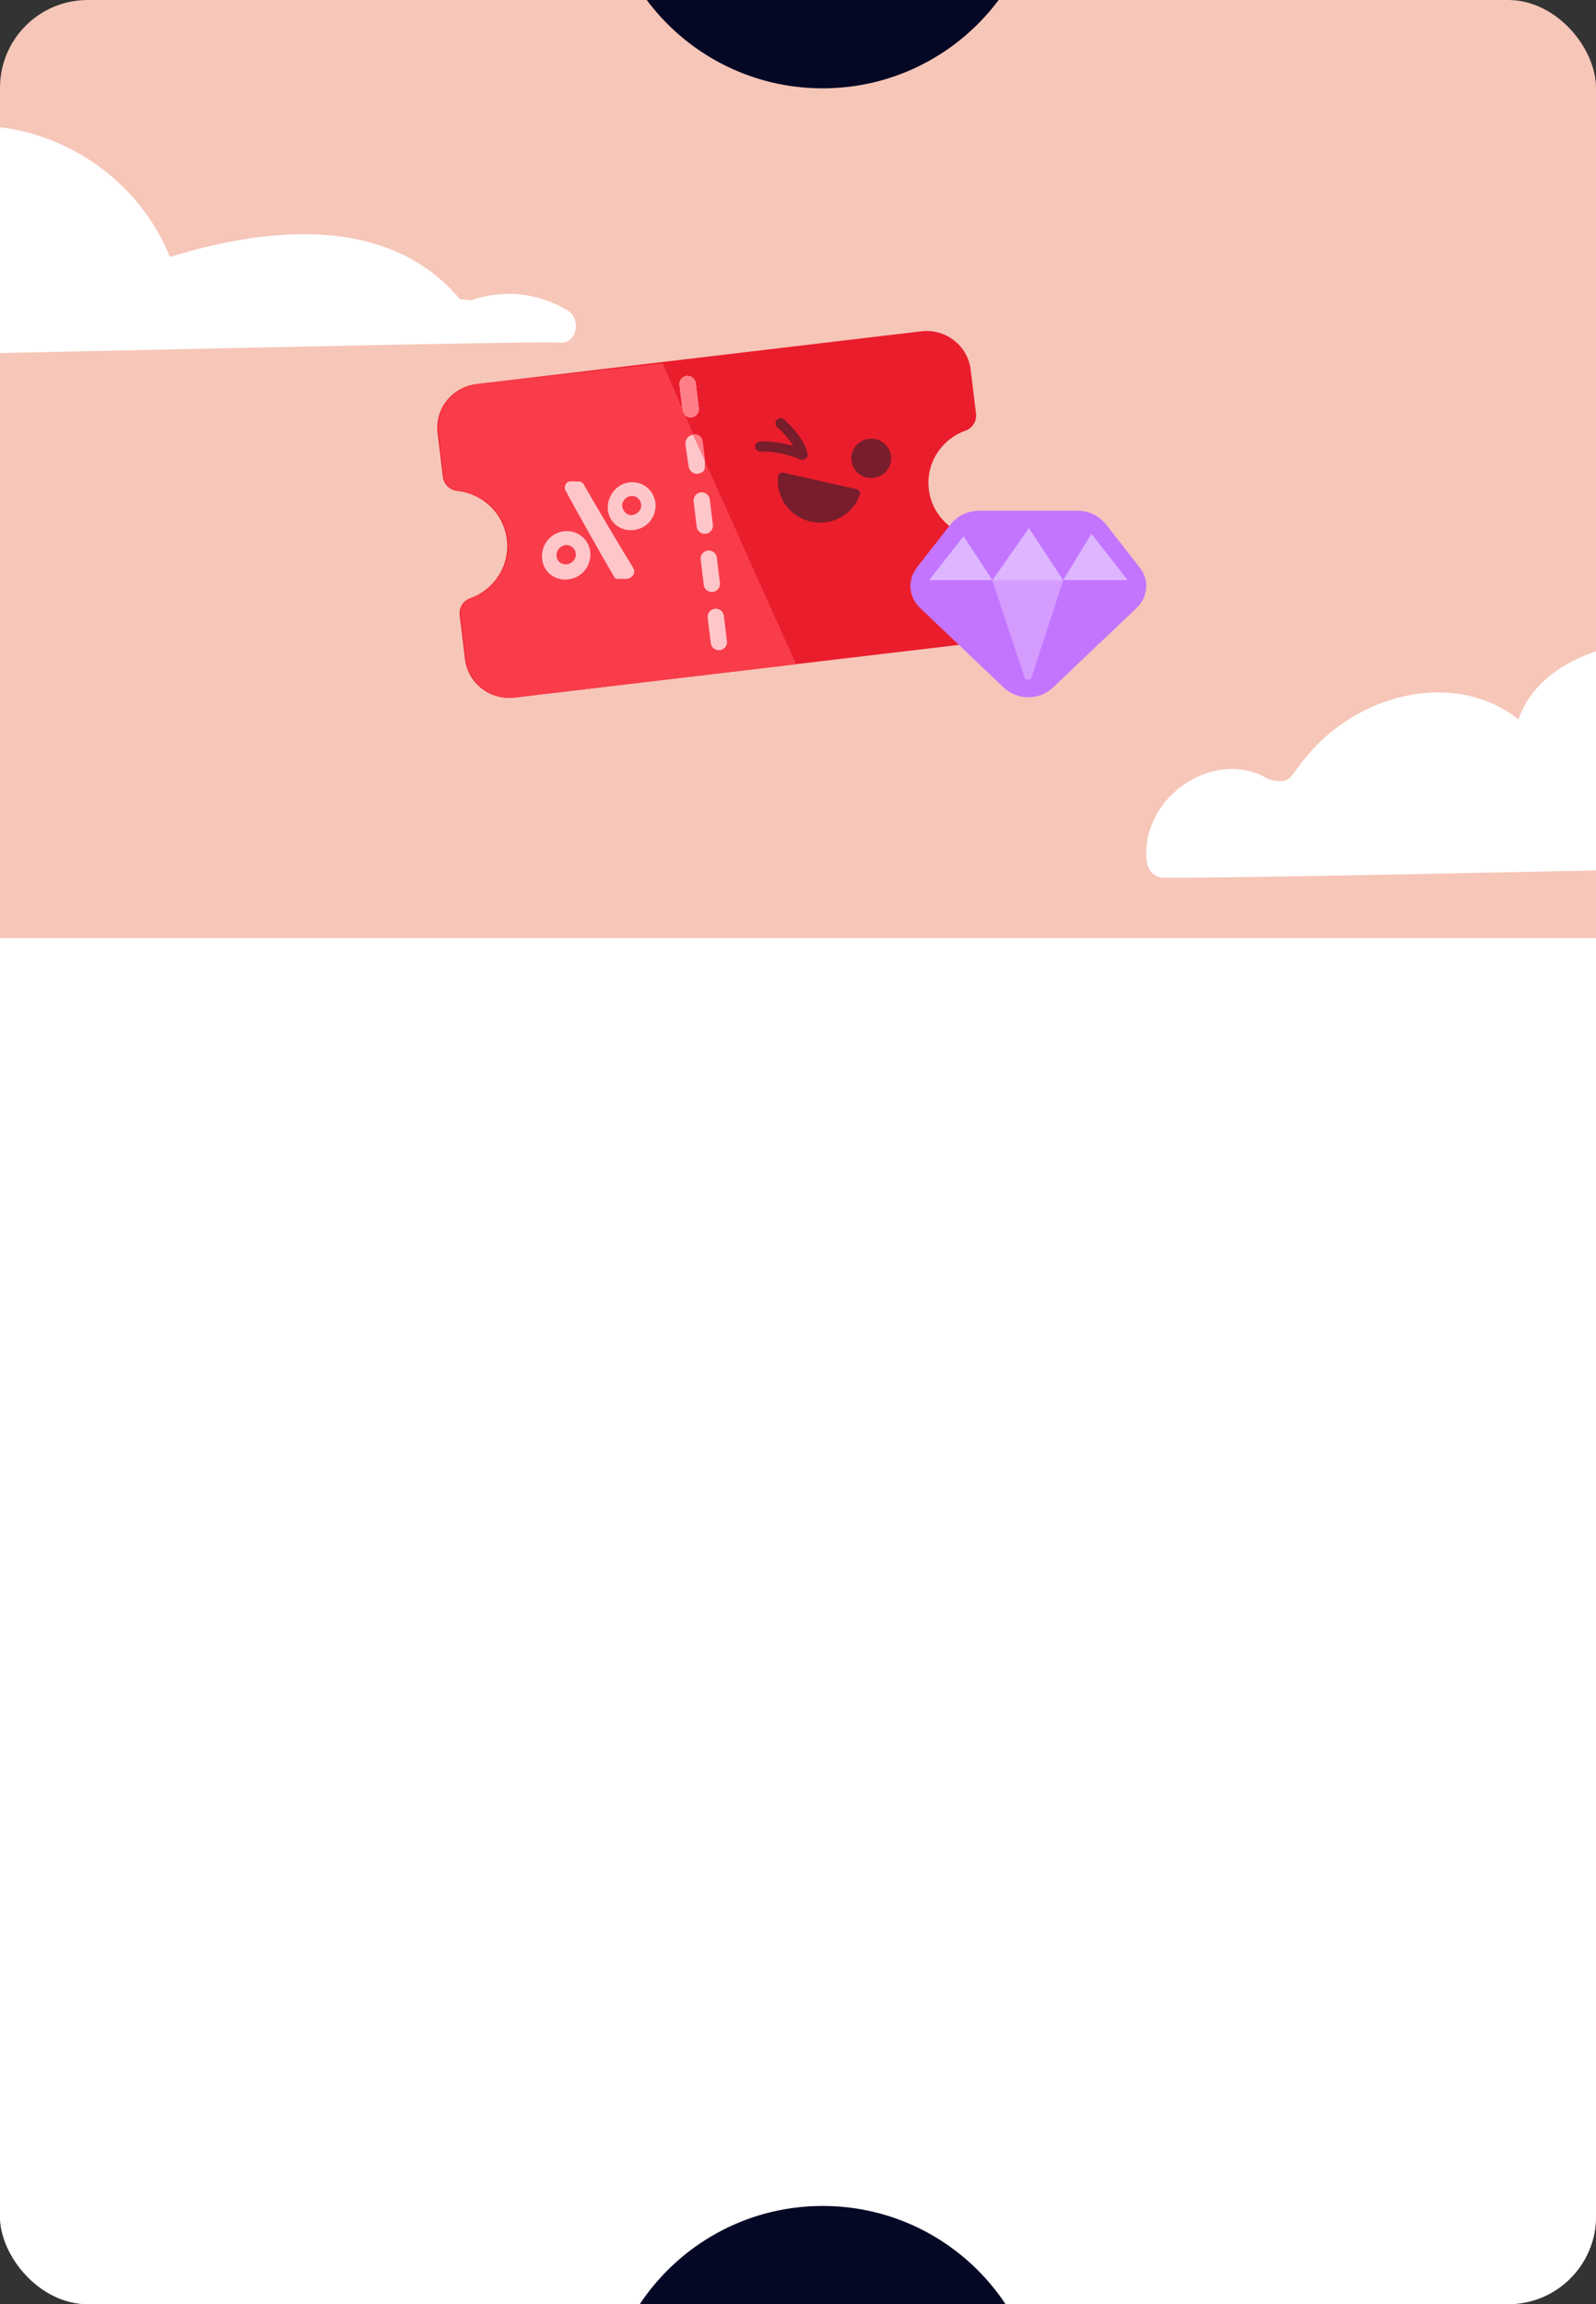 <svg width="291" height="420" viewBox="0 0 291 420" fill="none" xmlns="http://www.w3.org/2000/svg">
<rect x="0" y="0" width="291" height="420" fill="#333333" stroke="none"/>
<g clip-path="url(#clip0_261_2296)">
<rect width="291" height="420" rx="16" fill="#F6C6B8"/>
<g clip-path="url(#clip1_261_2296)">
<rect width="301" height="250" transform="translate(0 171)" fill="white"/>
<circle cx="150" cy="442.101" r="40" fill="#040824"/>
</g>
<path d="M408.556 150.638C403.1 147.32 396.763 146.691 390.968 148.716C390.274 148.665 389.562 148.613 388.867 148.545C375.888 133.094 353.895 135.307 335.985 140.837C330.901 128.211 319.007 119.056 305.451 117.252C294.709 115.806 280.357 120.604 276.866 131.138C266.192 122.68 250.162 125.743 240.318 135.579C238.945 136.94 237.742 138.455 236.573 139.986C235.167 141.824 234.947 142.947 231.642 142.113C230.914 141.926 230.202 141.381 229.49 141.092C226.288 139.85 222.865 139.884 219.646 141.058C213.173 143.423 208.344 149.839 209.073 156.866C209.259 158.551 210.361 159.98 212.191 159.998C239.691 160.117 401.982 155.931 406.998 156.458C410.217 156.798 411.013 152.119 408.573 150.638L408.556 150.638Z" fill="white"/>
<path d="M103.556 56.638C98.1 53.32 91.763 52.691 85.968 54.716C85.274 54.664 84.562 54.614 83.867 54.545C70.888 39.094 48.895 41.307 30.985 46.837C25.901 34.211 14.007 25.056 0.451 23.252C-10.291 21.806 -24.643 26.604 -28.134 37.138C-38.808 28.68 -54.838 31.743 -64.682 41.579C-66.055 42.94 -67.258 44.455 -68.427 45.986C-69.833 47.824 -70.053 48.947 -73.358 48.113C-74.086 47.926 -74.798 47.381 -75.51 47.092C-78.712 45.85 -82.135 45.884 -85.354 47.058C-91.827 49.423 -96.656 55.839 -95.927 62.867C-95.741 64.551 -94.639 65.981 -92.809 65.998C-65.309 66.117 96.982 61.931 101.998 62.458C105.217 62.798 106.013 58.119 103.573 56.638L103.556 56.638Z" fill="white"/>
<circle cx="150" cy="-23.899" r="40" fill="#040824"/>
<g clip-path="url(#clip2_261_2296)">
<path d="M129.325 96.703C128.527 96.798 127.956 97.523 128.052 98.321L128.605 102.902C128.701 103.699 129.428 104.27 130.226 104.175C131.024 104.08 131.594 103.354 131.498 102.557L130.946 97.976C130.85 97.179 130.123 96.608 129.325 96.703Z" fill="#F9F2E7"/>
<path d="M181.003 100.616L181.976 108.626C182.507 113.019 179.342 117.005 174.899 117.539L93.796 127.153C89.353 127.678 85.323 124.548 84.792 120.154L83.819 112.144C83.652 110.803 84.438 109.51 85.735 109.044C90.119 107.488 92.999 103.104 92.419 98.331C91.84 93.558 87.996 89.972 83.367 89.486C82 89.34 80.929 88.27 80.762 86.929L79.789 78.919C79.258 74.525 82.423 70.54 86.866 70.005L167.979 60.392C172.422 59.867 176.452 62.997 176.983 67.391L177.956 75.4C178.123 76.742 177.337 78.035 176.039 78.501C171.655 80.056 168.775 84.441 169.355 89.213C169.935 93.986 173.779 97.573 178.408 98.059C179.775 98.205 180.846 99.265 181.013 100.616L181.003 100.616Z" fill="#EA1D2C"/>
<path d="M130.332 110.968C129.516 111.065 128.936 111.794 129.034 112.601L129.595 117.228C129.693 118.035 130.43 118.608 131.246 118.511C132.062 118.414 132.642 117.685 132.543 116.878L131.983 112.251C131.885 111.444 131.148 110.871 130.332 110.968Z" fill="#F9F2E7"/>
<path d="M129.055 100.354C128.239 100.451 127.659 101.18 127.757 101.987L128.318 106.614C128.416 107.42 129.153 107.994 129.969 107.897C130.785 107.8 131.365 107.071 131.267 106.264L130.706 101.637C130.608 100.83 129.871 100.256 129.055 100.354Z" fill="#F9F2E7"/>
<path d="M127.767 89.748C126.951 89.846 126.372 90.575 126.47 91.381L127.03 96.008C127.128 96.815 127.866 97.389 128.681 97.291C129.497 97.194 130.077 96.465 129.979 95.659L129.419 91.031C129.32 90.225 128.583 89.651 127.767 89.748Z" fill="#F9F2E7"/>
<path d="M126.477 79.143C125.661 79.24 125.082 79.969 125.18 80.776L125.74 85.403C125.838 86.21 126.576 86.783 127.391 86.686C128.207 86.589 128.787 85.86 128.689 85.053L128.129 80.426C128.03 79.619 127.293 79.046 126.477 79.143Z" fill="#FF7E88"/>
<path d="M125.19 68.528C124.374 68.625 123.794 69.354 123.893 70.16L124.453 74.788C124.551 75.594 125.288 76.168 126.104 76.071C126.92 75.974 127.5 75.245 127.402 74.438L126.842 69.811C126.743 69.004 126.006 68.43 125.19 68.528Z" fill="#F9F2E7"/>
<path d="M145.144 121.077L93.952 127.133C89.509 127.658 85.479 124.528 84.948 120.134L83.975 112.124C83.808 110.783 84.594 109.49 85.892 109.024C90.276 107.468 93.156 103.084 92.576 98.311C91.996 93.538 88.153 89.952 83.523 89.466C82.156 89.32 81.085 88.25 80.918 86.909L79.945 78.899C79.414 74.505 82.579 70.52 87.022 69.985L120.831 66.245L128.52 83.99L145.144 121.087L145.144 121.077Z" fill="#F93C4A"/>
<path d="M126.405 79.258C125.476 79.322 124.883 80.164 124.981 81.048L125.545 84.938C125.644 85.823 126.385 86.452 127.206 86.345C128.026 86.239 128.619 85.823 128.52 84.938L128.52 83.99L126.405 79.258Z" fill="#FFC6CA"/>
<path d="M106.444 88.306C106.332 88.049 105.98 87.782 105.601 87.778C105.003 87.76 104.71 87.75 104.112 87.733C103.242 87.701 102.692 88.701 103.137 89.473C106.012 94.734 108.957 99.96 111.969 105.142C112.08 105.389 112.331 105.524 112.59 105.519C113.196 105.524 113.498 105.522 114.115 105.525C115.002 105.532 116.05 104.654 115.465 103.534C112.384 98.504 109.38 93.427 106.434 88.308L106.444 88.306Z" fill="#FFC6CA"/>
<path d="M103.491 96.814C105.934 96.876 107.769 98.909 107.641 101.315C107.506 103.799 105.479 105.691 102.973 105.642C100.457 105.594 98.668 103.574 98.828 101.108C98.989 98.652 100.982 96.744 103.499 96.802L103.491 96.814ZM103.132 102.876C104.021 102.894 104.944 102.156 104.996 101.153C105.048 100.267 104.342 99.371 103.332 99.345C102.453 99.326 101.531 100.063 101.468 101.068C101.405 102.074 102.111 102.852 103.132 102.876Z" fill="#FFC6CA"/>
<path d="M115.359 87.896C117.79 87.948 119.619 89.95 119.53 92.329C119.433 94.784 117.459 96.677 114.978 96.644C112.489 96.624 110.674 94.641 110.815 92.188C111.037 89.828 112.896 87.838 115.37 87.894L115.359 87.896ZM115.097 93.897C115.974 93.906 116.876 93.172 116.918 92.171C116.951 91.299 116.247 90.414 115.249 90.395C114.382 90.385 113.47 91.12 113.429 92.122C113.506 93.123 114.22 93.888 115.097 93.897Z" fill="#FFC6CA"/>
<path d="M158.361 87.11C156.375 86.838 154.989 85.03 155.255 83.066C155.53 81.103 157.358 79.732 159.344 79.995C161.329 80.267 162.715 82.075 162.45 84.038C162.175 86.002 160.346 87.373 158.361 87.11Z" fill="#771D2C"/>
<path d="M142.849 86.157C142.397 86.05 141.925 86.352 141.876 86.808C141.444 90.619 143.95 94.206 147.823 95.071C151.686 95.946 155.52 93.769 156.778 90.162C156.935 89.725 156.621 89.248 156.168 89.161L142.849 86.167L142.849 86.157Z" fill="#771D2C"/>
<path fill-rule="evenodd" clip-rule="evenodd" d="M141.729 77.856L141.748 77.885C141.768 77.905 141.807 77.934 141.847 77.973C141.935 78.051 142.063 78.167 142.22 78.313C142.535 78.615 142.947 79.042 143.38 79.548C143.842 80.092 144.294 80.695 144.658 81.317C144.52 81.278 144.373 81.229 144.225 81.191C142.751 80.782 140.726 80.374 138.603 80.452C138.082 80.471 137.669 80.899 137.689 81.414C137.708 81.929 138.141 82.338 138.662 82.318C140.52 82.25 142.338 82.61 143.704 82.989C144.383 83.174 144.943 83.368 145.336 83.514C145.533 83.582 145.68 83.65 145.778 83.689C145.828 83.708 145.867 83.728 145.886 83.737L145.916 83.737L145.916 83.747C146.24 83.893 146.614 83.844 146.899 83.621C147.174 83.397 147.302 83.047 147.233 82.707C146.889 81.035 145.759 79.441 144.815 78.342C144.333 77.779 143.871 77.302 143.527 76.972C143.36 76.806 143.213 76.67 143.115 76.583C143.065 76.534 143.026 76.505 142.997 76.476C142.987 76.466 142.967 76.457 142.967 76.447L142.967 76.437C142.967 76.437 142.967 76.437 142.348 77.147L142.967 76.437C142.574 76.097 141.974 76.145 141.63 76.534C141.286 76.923 141.335 77.516 141.729 77.856Z" fill="#771D2C"/>
<path d="M130.329 110.969C129.514 111.066 128.934 111.795 129.032 112.602L129.592 117.229C129.69 118.036 130.428 118.609 131.243 118.512C132.059 118.415 132.639 117.686 132.541 116.879L131.981 112.252C131.882 111.445 131.145 110.872 130.329 110.969Z" fill="#FFC6CA"/>
<path d="M129.051 100.353C128.235 100.45 127.655 101.18 127.754 101.986L128.314 106.613C128.412 107.42 129.149 107.994 129.965 107.897C130.781 107.799 131.361 107.07 131.263 106.263L130.702 101.636C130.604 100.83 129.867 100.256 129.051 100.353Z" fill="#FFC6CA"/>
<path d="M127.763 89.749C126.948 89.846 126.368 90.575 126.466 91.382L127.026 96.009C127.125 96.816 127.862 97.39 128.678 97.292C129.493 97.195 130.073 96.466 129.975 95.659L129.415 91.032C129.317 90.225 128.579 89.652 127.763 89.749Z" fill="#FFC6CA"/>
<path d="M125.189 68.529C124.373 68.626 123.793 69.355 123.892 70.162L124.452 74.789C124.55 75.596 125.288 76.169 126.103 76.072C126.919 75.975 127.499 75.246 127.401 74.439L126.841 69.812C126.742 69.005 126.005 68.431 125.189 68.529Z" fill="#FF7E88"/>
</g>
<g clip-path="url(#clip3_261_2296)">
<path d="M207.404 106.813L167.74 106.813L176.238 95.263L198.991 94.969L207.404 106.813Z" fill="#DDB6FF"/>
<path d="M180.147 105.764L187.455 125.421L194.423 105.764L180.147 105.764Z" fill="#D49CFF"/>
<path d="M167.144 103.475L173.305 95.6C174.538 94.025 176.471 93.1 178.468 93.1L196.505 93.1C198.523 93.1 200.457 94.046 201.668 95.6L207.829 103.475C209.571 105.68 209.337 108.809 207.297 110.762L192.022 125.294C190.748 126.512 189.112 127.1 187.497 127.1C185.882 127.1 184.225 126.491 182.972 125.294L167.697 110.762C165.657 108.83 165.423 105.701 167.166 103.475L167.144 103.475ZM199.161 97.532C199.161 97.532 199.033 97.406 198.969 97.322L193.849 105.764L187.603 96.251L180.954 105.764L175.685 97.742L169.694 105.386C169.609 105.491 169.566 105.638 169.502 105.743L180.911 105.743L186.923 123.803C187.285 123.866 187.625 123.866 187.964 123.824L193.871 105.743L205.513 105.743C205.449 105.617 205.407 105.491 205.322 105.386L199.161 97.511L199.161 97.532Z" fill="#C375FF"/>
</g>
</g>
<defs>
<clipPath id="clip0_261_2296">
<rect width="291" height="420" rx="16" fill="white"/>
</clipPath>
<clipPath id="clip1_261_2296">
<rect width="301" height="250" fill="white" transform="translate(0 171)"/>
</clipPath>
<clipPath id="clip2_261_2296">
<rect width="103.606" height="72.525" fill="white" transform="translate(78.998 59)"/>
</clipPath>
<clipPath id="clip3_261_2296">
<rect width="43" height="34" fill="white" transform="matrix(-1 -8.74228e-08 -8.74228e-08 1 208.998 93.101)"/>
</clipPath>
</defs>
</svg>
